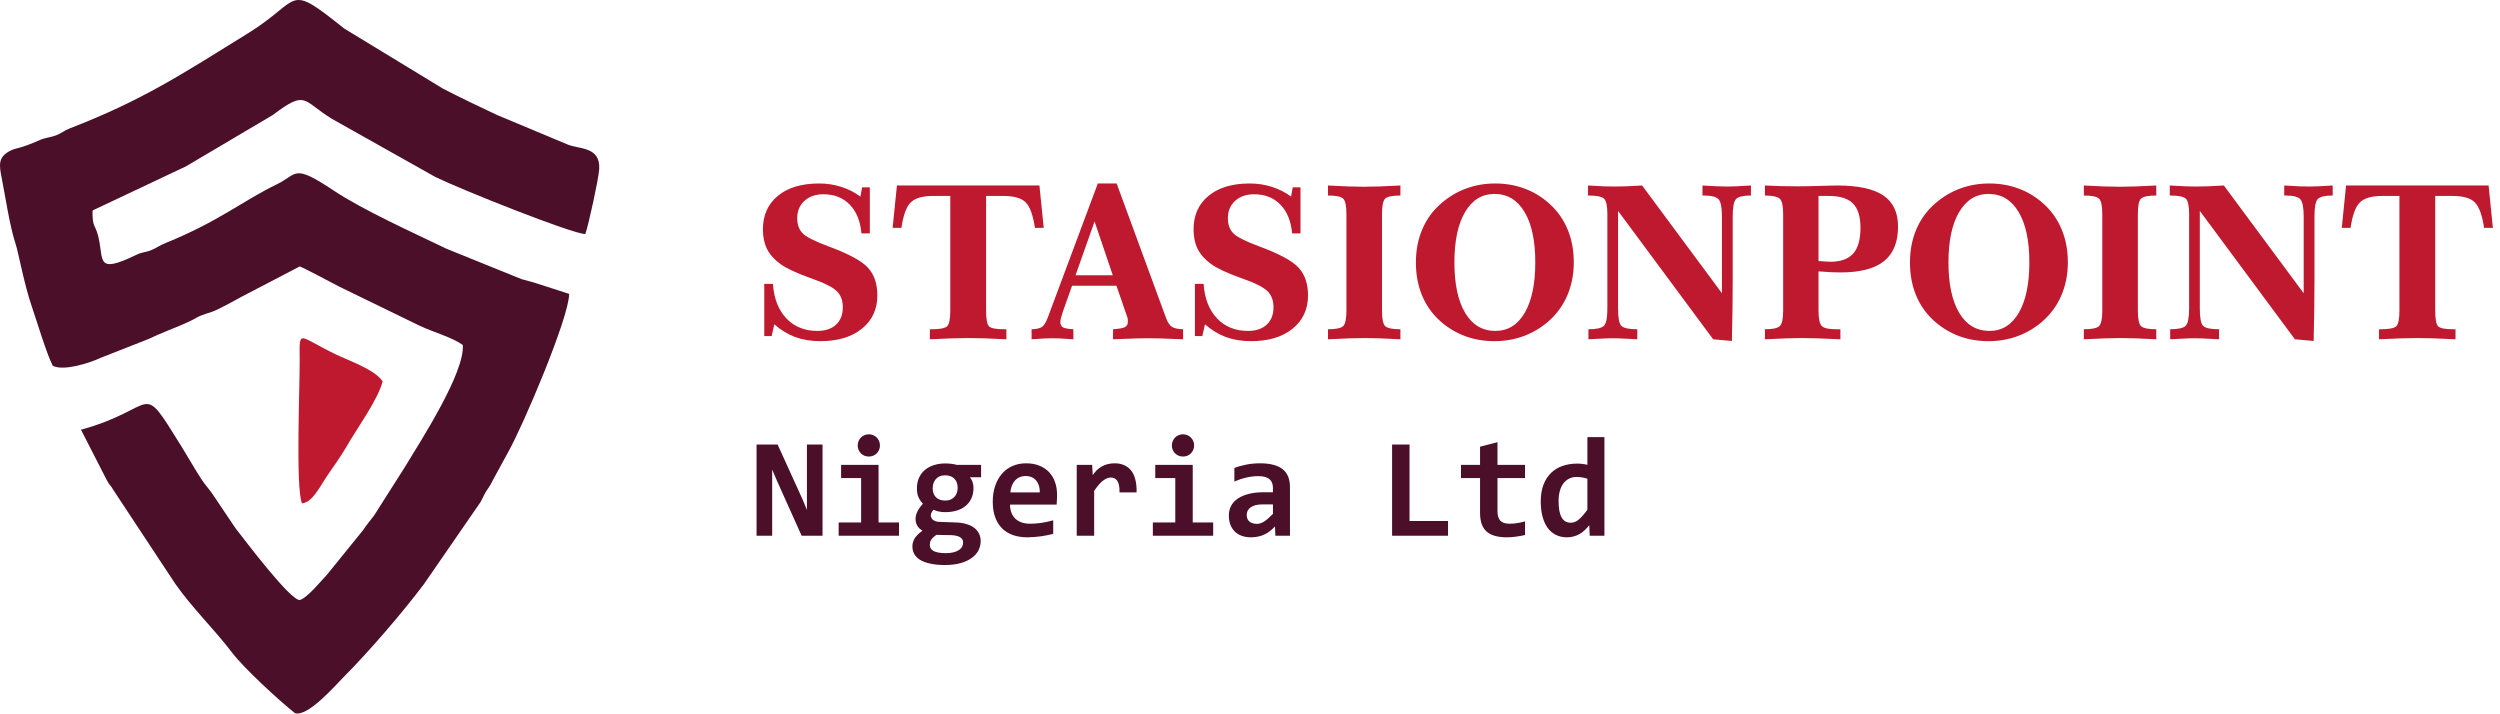 <svg width="140" height="40" viewBox="0 0 140 40" fill="none" xmlns="http://www.w3.org/2000/svg">
<path fill-rule="evenodd" clip-rule="evenodd" d="M2.957 20.485C3.563 20.796 5.011 20.333 5.658 20.03L8.342 18.975C8.958 18.677 9.519 18.473 10.149 18.204C11.309 17.71 10.789 17.8 11.86 17.465C12.171 17.367 13.151 16.83 13.485 16.64L16.785 14.921C16.92 14.952 18.734 15.912 18.997 16.051L23.508 18.245C24.235 18.591 25.288 18.874 25.916 19.318C26.037 20.858 23.589 24.648 22.651 26.19L20.948 28.87C20.76 29.124 20.55 29.356 20.339 29.679L18.32 32.173C18.031 32.473 17.205 33.49 16.785 33.603C16.235 33.602 13.732 30.276 13.193 29.588L11.948 27.738C11.79 27.48 11.492 27.161 11.289 26.851C10.876 26.219 10.509 25.558 10.117 24.929C7.778 21.173 8.912 22.866 4.535 24.064L5.975 26.877C6.129 27.179 6.183 27.146 6.335 27.42L9.821 32.701C10.776 34.063 11.99 35.224 12.97 36.514C13.666 37.431 15.563 39.168 16.511 39.934C17.235 40.175 18.763 38.393 19.267 37.889C20.644 36.512 22.58 34.26 23.748 32.7L26.695 28.427C26.974 28.032 26.91 28.119 27.123 27.696C27.286 27.372 27.409 27.304 27.602 26.885L28.466 25.3C29.288 23.846 31.871 17.776 31.872 16.458L30.117 15.891C29.781 15.774 29.509 15.722 29.213 15.635L24.992 13.925C23.176 13.047 20.362 11.783 18.698 10.678C16.389 9.143 16.686 9.744 15.531 10.306C13.551 11.27 12.243 12.405 9.287 13.603C8.925 13.75 8.778 13.876 8.513 13.99C8.131 14.153 8.008 14.091 7.634 14.272C5.366 15.367 5.817 14.579 5.514 13.287C5.333 12.515 5.177 12.8 5.179 11.818C5.202 11.797 5.237 11.735 5.247 11.757L10.414 9.316L15.275 6.441C17.181 5.001 16.924 5.64 18.593 6.658L24.371 9.906C25.808 10.61 32.023 13.092 32.775 13.107C32.956 12.632 33.523 9.998 33.555 9.484C33.637 8.166 32.381 8.372 31.747 8.075L27.837 6.441C26.814 5.961 25.805 5.478 24.803 4.962L19.272 1.596C15.986 -1.029 16.955 -0.036 13.908 1.852C10.164 4.172 7.968 5.62 3.904 7.191C3.584 7.315 3.435 7.468 3.134 7.582C2.831 7.696 2.536 7.707 2.233 7.841C1.049 8.364 0.983 8.25 0.621 8.421C-0.122 8.769 -0.05 9.229 0.09 9.942C0.302 11.019 0.551 12.699 0.877 13.669C1.029 14.123 1.351 15.916 1.777 17.152C2.044 17.928 2.624 19.861 2.957 20.485Z" fill="#4B0F29"/>
<path fill-rule="evenodd" clip-rule="evenodd" d="M16.914 28.189C17.49 28.124 17.856 27.347 18.276 26.715C18.671 26.119 19.07 25.599 19.406 25.009C19.954 24.048 21.184 22.357 21.427 21.357C21.003 20.703 19.567 20.211 18.81 19.848C16.718 18.844 16.762 18.381 16.782 20.065C16.799 21.438 16.542 27.384 16.914 28.189Z" fill="#BF192F"/>
<path d="M48.183 11.008L48.277 10.492H48.71V11.682V12.566V13.07H48.241C48.179 12.379 47.96 11.842 47.585 11.459C47.21 11.072 46.722 10.879 46.12 10.879C45.675 10.879 45.318 11.002 45.048 11.248C44.779 11.494 44.644 11.818 44.644 12.221C44.644 12.565 44.739 12.84 44.931 13.047C45.122 13.254 45.595 13.498 46.349 13.779C47.509 14.205 48.263 14.611 48.611 14.998C48.958 15.381 49.132 15.895 49.132 16.539C49.132 17.32 48.843 17.943 48.265 18.408C47.691 18.873 46.915 19.105 45.939 19.105C45.427 19.105 44.96 19.029 44.538 18.877C44.116 18.721 43.724 18.482 43.361 18.162L43.214 18.818H42.798V18.197V17.271V16.516V15.895H43.284C43.339 16.711 43.589 17.355 44.034 17.828C44.48 18.297 45.058 18.531 45.769 18.531C46.218 18.531 46.568 18.414 46.818 18.18C47.072 17.945 47.198 17.623 47.198 17.213C47.198 16.85 47.099 16.561 46.9 16.346C46.704 16.131 46.316 15.916 45.734 15.701C45.644 15.666 45.507 15.615 45.323 15.549C44.573 15.279 44.034 15.025 43.706 14.787C43.366 14.541 43.116 14.262 42.956 13.949C42.8 13.637 42.722 13.271 42.722 12.854C42.722 12.057 43.001 11.428 43.56 10.967C44.118 10.506 44.888 10.275 45.868 10.275C46.306 10.275 46.718 10.338 47.105 10.463C47.495 10.584 47.855 10.766 48.183 11.008ZM50.228 10.387H58.208L58.448 12.76H57.956C57.851 12.053 57.679 11.578 57.441 11.336C57.206 11.094 56.784 10.973 56.175 10.973H55.22V17.395C55.22 17.875 55.277 18.17 55.39 18.279C55.503 18.385 55.782 18.438 56.228 18.438H56.357V19C55.904 18.977 55.499 18.959 55.144 18.947C54.792 18.936 54.493 18.93 54.247 18.93C53.993 18.93 53.687 18.936 53.327 18.947C52.968 18.959 52.55 18.977 52.073 19V18.438H52.179C52.62 18.438 52.904 18.385 53.029 18.279C53.154 18.17 53.216 17.875 53.216 17.395V10.973H52.255C51.657 10.973 51.237 11.096 50.995 11.342C50.753 11.584 50.581 12.057 50.48 12.76H49.987L50.228 10.387ZM61.296 12.402L60.23 15.414H62.316L61.296 12.402ZM61.478 10.275H62.532L65.304 17.822C65.394 18.057 65.501 18.217 65.626 18.303C65.755 18.385 65.964 18.43 66.253 18.438V19C65.722 18.977 65.312 18.961 65.023 18.953C64.737 18.945 64.503 18.941 64.32 18.941C64.14 18.941 63.904 18.945 63.611 18.953C63.322 18.961 62.894 18.977 62.327 19L62.333 18.438C62.669 18.414 62.89 18.375 62.995 18.32C63.105 18.262 63.159 18.164 63.159 18.027C63.159 17.949 63.157 17.895 63.154 17.863C63.15 17.828 63.144 17.801 63.136 17.781L62.521 16H60.036L59.509 17.488L59.497 17.529C59.419 17.764 59.38 17.934 59.38 18.039C59.38 18.176 59.429 18.273 59.527 18.332C59.624 18.387 59.818 18.422 60.107 18.438L60.112 19C59.777 18.977 59.521 18.961 59.345 18.953C59.173 18.945 59.032 18.941 58.923 18.941C58.818 18.941 58.681 18.945 58.513 18.953C58.345 18.961 58.097 18.977 57.769 19V18.438C58.038 18.43 58.232 18.387 58.349 18.309C58.466 18.23 58.577 18.049 58.683 17.764L61.478 10.275ZM72.3 11.008L72.394 10.492H72.827V11.682V12.566V13.07H72.359C72.296 12.379 72.077 11.842 71.702 11.459C71.327 11.072 70.839 10.879 70.237 10.879C69.792 10.879 69.435 11.002 69.165 11.248C68.896 11.494 68.761 11.818 68.761 12.221C68.761 12.565 68.857 12.84 69.048 13.047C69.24 13.254 69.712 13.498 70.466 13.779C71.626 14.205 72.38 14.611 72.728 14.998C73.075 15.381 73.249 15.895 73.249 16.539C73.249 17.32 72.96 17.943 72.382 18.408C71.808 18.873 71.032 19.105 70.056 19.105C69.544 19.105 69.077 19.029 68.656 18.877C68.234 18.721 67.841 18.482 67.478 18.162L67.331 18.818H66.915V18.197V17.271V16.516V15.895H67.402C67.456 16.711 67.706 17.355 68.152 17.828C68.597 18.297 69.175 18.531 69.886 18.531C70.335 18.531 70.685 18.414 70.935 18.18C71.189 17.945 71.316 17.623 71.316 17.213C71.316 16.85 71.216 16.561 71.017 16.346C70.822 16.131 70.433 15.916 69.851 15.701C69.761 15.666 69.624 15.615 69.441 15.549C68.691 15.279 68.152 15.025 67.823 14.787C67.484 14.541 67.234 14.262 67.073 13.949C66.917 13.637 66.839 13.271 66.839 12.854C66.839 12.057 67.118 11.428 67.677 10.967C68.236 10.506 69.005 10.275 69.986 10.275C70.423 10.275 70.835 10.338 71.222 10.463C71.612 10.584 71.972 10.766 72.3 11.008ZM74.368 10.387C74.767 10.41 75.134 10.428 75.47 10.44C75.806 10.451 76.107 10.457 76.372 10.457C76.634 10.457 76.935 10.451 77.275 10.44C77.618 10.428 78.001 10.41 78.423 10.387V10.949C77.974 10.949 77.689 11.008 77.568 11.125C77.45 11.238 77.392 11.527 77.392 11.992V17.395C77.392 17.855 77.45 18.145 77.568 18.262C77.689 18.379 77.974 18.438 78.423 18.438V19C77.993 18.977 77.611 18.959 77.275 18.947C76.939 18.936 76.653 18.93 76.419 18.93C76.193 18.93 75.907 18.936 75.564 18.947C75.22 18.959 74.822 18.977 74.368 19V18.438C74.814 18.438 75.097 18.379 75.218 18.262C75.339 18.141 75.4 17.852 75.4 17.395V11.992C75.4 11.527 75.339 11.238 75.218 11.125C75.097 11.008 74.814 10.949 74.368 10.949V10.387ZM83.691 10.861C82.991 10.861 82.443 11.199 82.044 11.875C81.646 12.547 81.447 13.486 81.447 14.693C81.447 15.908 81.648 16.852 82.05 17.523C82.452 18.195 83.017 18.531 83.743 18.531C84.443 18.531 84.99 18.193 85.384 17.518C85.778 16.842 85.976 15.9 85.976 14.693C85.976 13.479 85.775 12.537 85.372 11.869C84.974 11.197 84.413 10.861 83.691 10.861ZM83.732 10.275C84.318 10.275 84.862 10.369 85.366 10.557C85.87 10.74 86.333 11.02 86.755 11.395C87.208 11.801 87.55 12.281 87.781 12.836C88.015 13.391 88.132 14.01 88.132 14.693C88.132 15.365 88.009 15.986 87.763 16.557C87.517 17.123 87.159 17.609 86.691 18.016C86.277 18.371 85.814 18.643 85.302 18.83C84.79 19.014 84.253 19.105 83.691 19.105C83.112 19.105 82.57 19.014 82.062 18.83C81.554 18.643 81.093 18.367 80.679 18.004C80.222 17.602 79.876 17.121 79.642 16.562C79.407 16.004 79.29 15.381 79.29 14.693C79.29 14.014 79.411 13.393 79.653 12.83C79.896 12.264 80.249 11.781 80.714 11.383C81.132 11.02 81.595 10.744 82.103 10.557C82.611 10.369 83.153 10.275 83.732 10.275ZM88.929 10.387C89.277 10.406 89.568 10.422 89.802 10.434C90.036 10.441 90.237 10.445 90.406 10.445C90.585 10.445 90.798 10.441 91.044 10.434C91.294 10.422 91.599 10.406 91.958 10.387L96.429 16.422V12.139C96.429 11.619 96.365 11.291 96.236 11.154C96.107 11.018 95.831 10.949 95.409 10.949H95.339V10.387C95.683 10.406 95.964 10.422 96.183 10.434C96.402 10.441 96.589 10.445 96.745 10.445C96.862 10.445 97.021 10.441 97.22 10.434C97.423 10.422 97.7 10.406 98.052 10.387V10.949C97.626 10.949 97.349 11.014 97.22 11.143C97.095 11.271 97.032 11.598 97.032 12.121V15.631C97.032 16.111 97.028 16.646 97.021 17.236C97.013 17.826 97.001 18.445 96.986 19.094L95.937 19L90.611 11.81V17.26C90.611 17.795 90.673 18.125 90.798 18.25C90.927 18.375 91.224 18.438 91.689 18.438V19C91.282 18.977 90.978 18.961 90.775 18.953C90.572 18.945 90.409 18.941 90.288 18.941C90.187 18.941 90.046 18.945 89.866 18.953C89.687 18.961 89.382 18.977 88.952 19V18.438C89.402 18.438 89.691 18.373 89.82 18.244C89.948 18.115 90.013 17.787 90.013 17.26V11.992C90.013 11.531 89.95 11.242 89.825 11.125C89.7 11.008 89.402 10.949 88.929 10.949V10.387ZM101.837 14.617C101.907 14.621 102.017 14.629 102.165 14.641C102.318 14.652 102.427 14.658 102.493 14.658C103.079 14.658 103.507 14.506 103.777 14.201C104.05 13.896 104.187 13.416 104.187 12.76C104.187 12.131 104.046 11.676 103.765 11.395C103.488 11.113 103.036 10.973 102.411 10.973H101.837V14.617ZM98.837 10.387C99.118 10.402 99.411 10.414 99.716 10.422C100.021 10.43 100.347 10.434 100.695 10.434C101.038 10.434 101.45 10.426 101.931 10.41C102.411 10.395 102.724 10.387 102.868 10.387C104.048 10.387 104.913 10.572 105.464 10.943C106.015 11.315 106.29 11.896 106.29 12.69C106.29 13.56 106.027 14.207 105.499 14.629C104.976 15.047 104.167 15.256 103.073 15.256C102.913 15.256 102.736 15.252 102.54 15.244C102.345 15.232 102.111 15.217 101.837 15.197V17.395C101.837 17.844 101.898 18.131 102.019 18.256C102.14 18.377 102.404 18.438 102.81 18.438H103.062V19C102.577 18.977 102.152 18.959 101.784 18.947C101.421 18.936 101.118 18.93 100.876 18.93C100.677 18.93 100.405 18.936 100.062 18.947C99.722 18.959 99.314 18.977 98.837 19V18.438C99.278 18.438 99.558 18.377 99.675 18.256C99.796 18.135 99.857 17.848 99.857 17.395V11.992C99.857 11.539 99.796 11.254 99.675 11.137C99.554 11.016 99.275 10.953 98.837 10.949V10.387ZM111.359 10.861C110.659 10.861 110.111 11.199 109.712 11.875C109.314 12.547 109.114 13.486 109.114 14.693C109.114 15.908 109.316 16.852 109.718 17.523C110.12 18.195 110.685 18.531 111.411 18.531C112.111 18.531 112.657 18.193 113.052 17.518C113.446 16.842 113.644 15.9 113.644 14.693C113.644 13.479 113.443 12.537 113.04 11.869C112.642 11.197 112.081 10.861 111.359 10.861ZM111.4 10.275C111.986 10.275 112.53 10.369 113.034 10.557C113.538 10.74 114.001 11.02 114.423 11.395C114.876 11.801 115.218 12.281 115.448 12.836C115.683 13.391 115.8 14.01 115.8 14.693C115.8 15.365 115.677 15.986 115.431 16.557C115.185 17.123 114.827 17.609 114.359 18.016C113.945 18.371 113.482 18.643 112.97 18.83C112.458 19.014 111.921 19.105 111.359 19.105C110.78 19.105 110.238 19.014 109.73 18.83C109.222 18.643 108.761 18.367 108.347 18.004C107.89 17.602 107.544 17.121 107.31 16.562C107.075 16.004 106.958 15.381 106.958 14.693C106.958 14.014 107.079 13.393 107.321 12.83C107.564 12.264 107.917 11.781 108.382 11.383C108.8 11.02 109.263 10.744 109.771 10.557C110.279 10.369 110.821 10.275 111.4 10.275ZM116.696 10.387C117.095 10.41 117.462 10.428 117.798 10.44C118.134 10.451 118.435 10.457 118.7 10.457C118.962 10.457 119.263 10.451 119.603 10.44C119.946 10.428 120.329 10.41 120.751 10.387V10.949C120.302 10.949 120.017 11.008 119.896 11.125C119.779 11.238 119.72 11.527 119.72 11.992V17.395C119.72 17.855 119.779 18.145 119.896 18.262C120.017 18.379 120.302 18.438 120.751 18.438V19C120.321 18.977 119.939 18.959 119.603 18.947C119.267 18.936 118.982 18.93 118.747 18.93C118.521 18.93 118.236 18.936 117.892 18.947C117.548 18.959 117.15 18.977 116.696 19V18.438C117.142 18.438 117.425 18.379 117.546 18.262C117.667 18.141 117.728 17.852 117.728 17.395V11.992C117.728 11.527 117.667 11.238 117.546 11.125C117.425 11.008 117.142 10.949 116.696 10.949V10.387ZM121.507 10.387C121.855 10.406 122.146 10.422 122.38 10.434C122.614 10.441 122.816 10.445 122.984 10.445C123.163 10.445 123.376 10.441 123.622 10.434C123.872 10.422 124.177 10.406 124.536 10.387L129.007 16.422V12.139C129.007 11.619 128.943 11.291 128.814 11.154C128.685 11.018 128.409 10.949 127.988 10.949H127.917V10.387C128.261 10.406 128.542 10.422 128.761 10.434C128.98 10.441 129.167 10.445 129.323 10.445C129.441 10.445 129.599 10.441 129.798 10.434C130.001 10.422 130.279 10.406 130.63 10.387V10.949C130.204 10.949 129.927 11.014 129.798 11.143C129.673 11.271 129.611 11.598 129.611 12.121V15.631C129.611 16.111 129.607 16.646 129.599 17.236C129.591 17.826 129.579 18.445 129.564 19.094L128.515 19L123.189 11.81V17.26C123.189 17.795 123.251 18.125 123.376 18.25C123.505 18.375 123.802 18.438 124.267 18.438V19C123.861 18.977 123.556 18.961 123.353 18.953C123.15 18.945 122.988 18.941 122.866 18.941C122.765 18.941 122.624 18.945 122.445 18.953C122.265 18.961 121.96 18.977 121.53 19V18.438C121.98 18.438 122.269 18.373 122.398 18.244C122.527 18.115 122.591 17.787 122.591 17.26V11.992C122.591 11.531 122.529 11.242 122.404 11.125C122.279 11.008 121.98 10.949 121.507 10.949V10.387ZM131.38 10.387H139.361L139.601 12.76H139.109C139.003 12.053 138.831 11.578 138.593 11.336C138.359 11.094 137.937 10.973 137.327 10.973H136.372V17.395C136.372 17.875 136.429 18.17 136.542 18.279C136.655 18.385 136.935 18.438 137.38 18.438H137.509V19C137.056 18.977 136.652 18.959 136.296 18.947C135.945 18.936 135.646 18.93 135.4 18.93C135.146 18.93 134.839 18.936 134.48 18.947C134.12 18.959 133.702 18.977 133.226 19V18.438H133.331C133.773 18.438 134.056 18.385 134.181 18.279C134.306 18.17 134.368 17.875 134.368 17.395V10.973H133.407C132.81 10.973 132.39 11.096 132.148 11.342C131.905 11.584 131.734 12.057 131.632 12.76H131.14L131.38 10.387Z" fill="#BF192F"/>
<path d="M44.891 30L43.523 26.953L43.242 26.297V28.414V30H42.367V24.895H43.547L44.941 27.961L45.188 28.559V26.305V24.895H46.062V30H44.891ZM49.277 24.945C49.277 25.031 49.262 25.112 49.23 25.188C49.199 25.263 49.155 25.329 49.098 25.387C49.043 25.441 48.978 25.486 48.902 25.52C48.827 25.551 48.745 25.566 48.656 25.566C48.568 25.566 48.484 25.551 48.406 25.52C48.331 25.486 48.264 25.441 48.207 25.387C48.152 25.329 48.109 25.263 48.078 25.188C48.047 25.112 48.031 25.031 48.031 24.945C48.031 24.859 48.047 24.779 48.078 24.703C48.109 24.628 48.152 24.561 48.207 24.504C48.264 24.447 48.331 24.402 48.406 24.371C48.484 24.337 48.568 24.32 48.656 24.32C48.745 24.32 48.827 24.337 48.902 24.371C48.978 24.402 49.043 24.447 49.098 24.504C49.155 24.561 49.199 24.628 49.23 24.703C49.262 24.779 49.277 24.859 49.277 24.945ZM48.223 26.773H47.102V26.031H49.199V29.258H50.344V30H46.965V29.258H48.223V26.773ZM54.316 26.727C54.389 26.818 54.44 26.914 54.469 27.016C54.5 27.115 54.516 27.216 54.516 27.32C54.516 27.542 54.477 27.737 54.398 27.906C54.323 28.076 54.215 28.217 54.074 28.332C53.936 28.447 53.77 28.534 53.574 28.594C53.382 28.651 53.168 28.68 52.934 28.68C52.796 28.68 52.668 28.667 52.551 28.641C52.434 28.612 52.345 28.579 52.285 28.543C52.241 28.587 52.203 28.637 52.172 28.691C52.141 28.744 52.125 28.803 52.125 28.871C52.125 28.913 52.135 28.954 52.156 28.996C52.177 29.038 52.207 29.076 52.246 29.109C52.288 29.141 52.336 29.167 52.391 29.188C52.448 29.208 52.512 29.22 52.582 29.223L53.523 29.258C53.734 29.263 53.925 29.29 54.094 29.34C54.266 29.387 54.413 29.454 54.535 29.543C54.658 29.631 54.751 29.74 54.816 29.867C54.884 29.992 54.918 30.135 54.918 30.297C54.918 30.482 54.876 30.656 54.793 30.82C54.71 30.984 54.583 31.126 54.414 31.246C54.247 31.369 54.039 31.465 53.789 31.535C53.539 31.605 53.249 31.641 52.918 31.641C52.598 31.641 52.322 31.615 52.09 31.562C51.861 31.513 51.672 31.443 51.523 31.352C51.378 31.26 51.27 31.151 51.199 31.023C51.129 30.898 51.094 30.76 51.094 30.609C51.094 30.518 51.105 30.434 51.129 30.355C51.152 30.277 51.188 30.202 51.234 30.129C51.281 30.059 51.34 29.99 51.41 29.922C51.48 29.854 51.564 29.787 51.66 29.719C51.533 29.646 51.435 29.552 51.367 29.438C51.302 29.323 51.27 29.201 51.27 29.07C51.27 28.982 51.281 28.9 51.305 28.824C51.328 28.746 51.358 28.672 51.395 28.602C51.434 28.531 51.478 28.463 51.527 28.398C51.577 28.333 51.629 28.27 51.684 28.207C51.587 28.111 51.507 27.995 51.441 27.859C51.379 27.721 51.348 27.549 51.348 27.344C51.348 27.122 51.387 26.926 51.465 26.754C51.546 26.579 51.656 26.434 51.797 26.316C51.938 26.197 52.104 26.107 52.297 26.047C52.492 25.984 52.704 25.953 52.934 25.953C53.051 25.953 53.163 25.96 53.27 25.973C53.379 25.983 53.478 26.003 53.566 26.031H54.941V26.727H54.316ZM52.07 30.527C52.07 30.681 52.147 30.794 52.301 30.867C52.457 30.94 52.676 30.977 52.957 30.977C53.137 30.977 53.288 30.96 53.41 30.926C53.535 30.892 53.637 30.848 53.715 30.793C53.793 30.738 53.849 30.674 53.883 30.602C53.917 30.529 53.934 30.453 53.934 30.375C53.934 30.305 53.917 30.245 53.883 30.195C53.852 30.148 53.806 30.108 53.746 30.074C53.689 30.043 53.62 30.018 53.539 30C53.461 29.984 53.374 29.974 53.277 29.969L52.438 29.953C52.362 30.005 52.3 30.055 52.25 30.102C52.203 30.148 52.165 30.194 52.137 30.238C52.111 30.285 52.092 30.332 52.082 30.379C52.074 30.426 52.07 30.475 52.07 30.527ZM52.23 27.344C52.23 27.555 52.292 27.723 52.414 27.848C52.539 27.97 52.712 28.031 52.934 28.031C53.051 28.031 53.152 28.012 53.238 27.973C53.327 27.934 53.4 27.881 53.457 27.816C53.514 27.751 53.557 27.676 53.586 27.59C53.615 27.504 53.629 27.414 53.629 27.32C53.629 27.099 53.566 26.927 53.441 26.805C53.319 26.68 53.147 26.617 52.926 26.617C52.809 26.617 52.706 26.637 52.617 26.676C52.531 26.715 52.46 26.768 52.402 26.836C52.345 26.901 52.302 26.978 52.273 27.066C52.245 27.155 52.23 27.247 52.23 27.344ZM59.195 27.711C59.195 27.776 59.193 27.861 59.188 27.965C59.185 28.069 59.18 28.167 59.172 28.258H56.562C56.562 28.432 56.589 28.586 56.641 28.719C56.695 28.852 56.771 28.963 56.867 29.055C56.966 29.143 57.083 29.211 57.219 29.258C57.357 29.305 57.509 29.328 57.676 29.328C57.868 29.328 58.074 29.314 58.293 29.285C58.514 29.254 58.743 29.204 58.98 29.137V29.895C58.879 29.923 58.768 29.949 58.648 29.973C58.529 29.996 58.406 30.017 58.281 30.035C58.156 30.053 58.03 30.066 57.902 30.074C57.775 30.085 57.651 30.09 57.531 30.09C57.229 30.09 56.958 30.047 56.719 29.961C56.479 29.875 56.276 29.749 56.109 29.582C55.943 29.413 55.815 29.204 55.727 28.957C55.638 28.71 55.594 28.423 55.594 28.098C55.594 27.775 55.638 27.482 55.727 27.219C55.815 26.953 55.94 26.727 56.102 26.539C56.263 26.349 56.458 26.203 56.688 26.102C56.919 25.997 57.177 25.945 57.461 25.945C57.742 25.945 57.991 25.99 58.207 26.078C58.423 26.164 58.604 26.285 58.75 26.441C58.896 26.598 59.007 26.784 59.082 27C59.158 27.216 59.195 27.453 59.195 27.711ZM58.227 27.574C58.229 27.418 58.21 27.283 58.168 27.168C58.126 27.051 58.069 26.954 57.996 26.879C57.926 26.803 57.842 26.747 57.746 26.711C57.652 26.674 57.551 26.656 57.441 26.656C57.202 26.656 57.005 26.737 56.852 26.898C56.698 27.057 56.607 27.283 56.578 27.574H58.227ZM62.691 27.574C62.697 27.426 62.689 27.299 62.668 27.195C62.65 27.091 62.618 27.005 62.574 26.938C62.533 26.87 62.48 26.82 62.418 26.789C62.355 26.758 62.284 26.742 62.203 26.742C62.062 26.742 61.917 26.801 61.766 26.918C61.617 27.033 61.453 27.223 61.273 27.488V30H60.297V26.031H61.16L61.195 26.609C61.26 26.508 61.333 26.417 61.414 26.336C61.497 26.255 61.589 26.186 61.688 26.129C61.789 26.069 61.901 26.023 62.023 25.992C62.146 25.961 62.28 25.945 62.426 25.945C62.626 25.945 62.803 25.98 62.957 26.051C63.113 26.119 63.243 26.22 63.348 26.355C63.454 26.491 63.533 26.662 63.582 26.867C63.634 27.07 63.656 27.306 63.648 27.574H62.691ZM66.871 24.945C66.871 25.031 66.856 25.112 66.824 25.188C66.793 25.263 66.749 25.329 66.691 25.387C66.637 25.441 66.572 25.486 66.496 25.52C66.421 25.551 66.338 25.566 66.25 25.566C66.162 25.566 66.078 25.551 66 25.52C65.924 25.486 65.858 25.441 65.801 25.387C65.746 25.329 65.703 25.263 65.672 25.188C65.641 25.112 65.625 25.031 65.625 24.945C65.625 24.859 65.641 24.779 65.672 24.703C65.703 24.628 65.746 24.561 65.801 24.504C65.858 24.447 65.924 24.402 66 24.371C66.078 24.337 66.162 24.32 66.25 24.32C66.338 24.32 66.421 24.337 66.496 24.371C66.572 24.402 66.637 24.447 66.691 24.504C66.749 24.561 66.793 24.628 66.824 24.703C66.856 24.779 66.871 24.859 66.871 24.945ZM65.816 26.773H64.695V26.031H66.793V29.258H67.938V30H64.559V29.258H65.816V26.773ZM71.422 30L71.398 29.48C71.315 29.569 71.228 29.651 71.137 29.727C71.046 29.799 70.945 29.863 70.836 29.918C70.727 29.973 70.607 30.014 70.477 30.043C70.349 30.074 70.208 30.09 70.055 30.09C69.852 30.09 69.673 30.06 69.519 30C69.366 29.94 69.237 29.857 69.133 29.75C69.029 29.643 68.949 29.514 68.894 29.363C68.842 29.212 68.816 29.046 68.816 28.863C68.816 28.676 68.856 28.503 68.934 28.344C69.014 28.185 69.135 28.048 69.297 27.934C69.461 27.819 69.664 27.729 69.906 27.664C70.151 27.599 70.438 27.566 70.766 27.566H71.285V27.328C71.285 27.227 71.271 27.135 71.242 27.055C71.213 26.971 71.167 26.901 71.102 26.844C71.039 26.787 70.957 26.742 70.856 26.711C70.754 26.68 70.629 26.664 70.481 26.664C70.246 26.664 70.014 26.691 69.785 26.746C69.559 26.798 69.338 26.872 69.125 26.969V26.207C69.315 26.131 69.534 26.069 69.781 26.02C70.031 25.97 70.29 25.945 70.559 25.945C70.853 25.945 71.106 25.974 71.316 26.031C71.527 26.086 71.701 26.169 71.836 26.281C71.974 26.393 72.076 26.534 72.141 26.703C72.206 26.87 72.238 27.065 72.238 27.289V30H71.422ZM71.285 28.246H70.703C70.542 28.246 70.405 28.262 70.293 28.293C70.181 28.324 70.09 28.367 70.019 28.422C69.949 28.477 69.897 28.54 69.863 28.613C69.832 28.684 69.816 28.759 69.816 28.84C69.816 29.001 69.868 29.125 69.973 29.211C70.077 29.294 70.219 29.336 70.398 29.336C70.531 29.336 70.669 29.288 70.812 29.191C70.956 29.095 71.113 28.957 71.285 28.777V28.246ZM77.957 30V24.895H78.934V29.176H81.09V30H77.957ZM85.402 29.961C85.231 30 85.057 30.031 84.883 30.055C84.708 30.078 84.543 30.09 84.387 30.09C84.126 30.09 83.901 30.062 83.711 30.008C83.523 29.953 83.367 29.87 83.242 29.758C83.12 29.646 83.029 29.504 82.969 29.332C82.912 29.158 82.883 28.951 82.883 28.711V26.773H81.816V26.031H82.883V25.016L83.859 24.762V26.031H85.402V26.773H83.859V28.641C83.859 28.867 83.912 29.039 84.016 29.156C84.12 29.271 84.294 29.328 84.539 29.328C84.695 29.328 84.848 29.315 84.996 29.289C85.144 29.263 85.28 29.233 85.402 29.199V29.961ZM89.023 30L89 29.414C88.917 29.516 88.831 29.608 88.742 29.691C88.654 29.775 88.559 29.846 88.457 29.906C88.356 29.963 88.246 30.008 88.129 30.039C88.014 30.073 87.887 30.09 87.746 30.09C87.512 30.09 87.303 30.043 87.121 29.949C86.939 29.855 86.785 29.723 86.66 29.551C86.538 29.376 86.444 29.165 86.379 28.918C86.314 28.671 86.281 28.395 86.281 28.09C86.281 27.725 86.332 27.41 86.434 27.145C86.538 26.876 86.681 26.655 86.863 26.48C87.046 26.303 87.262 26.173 87.512 26.09C87.762 26.004 88.034 25.961 88.328 25.961C88.427 25.961 88.526 25.967 88.625 25.98C88.727 25.994 88.816 26.01 88.894 26.031V24.48H89.848V30H89.023ZM87.281 28.047C87.281 28.266 87.296 28.453 87.324 28.609C87.356 28.763 87.4 28.889 87.457 28.988C87.517 29.087 87.59 29.16 87.676 29.207C87.762 29.251 87.859 29.273 87.969 29.273C88.13 29.273 88.284 29.208 88.43 29.078C88.576 28.948 88.731 28.77 88.894 28.543V26.809C88.819 26.78 88.725 26.756 88.613 26.738C88.504 26.72 88.393 26.711 88.281 26.711C88.128 26.711 87.99 26.742 87.867 26.805C87.745 26.867 87.639 26.956 87.551 27.07C87.465 27.185 87.398 27.326 87.352 27.492C87.305 27.656 87.281 27.841 87.281 28.047Z" fill="#4B0F29"/>
</svg>
